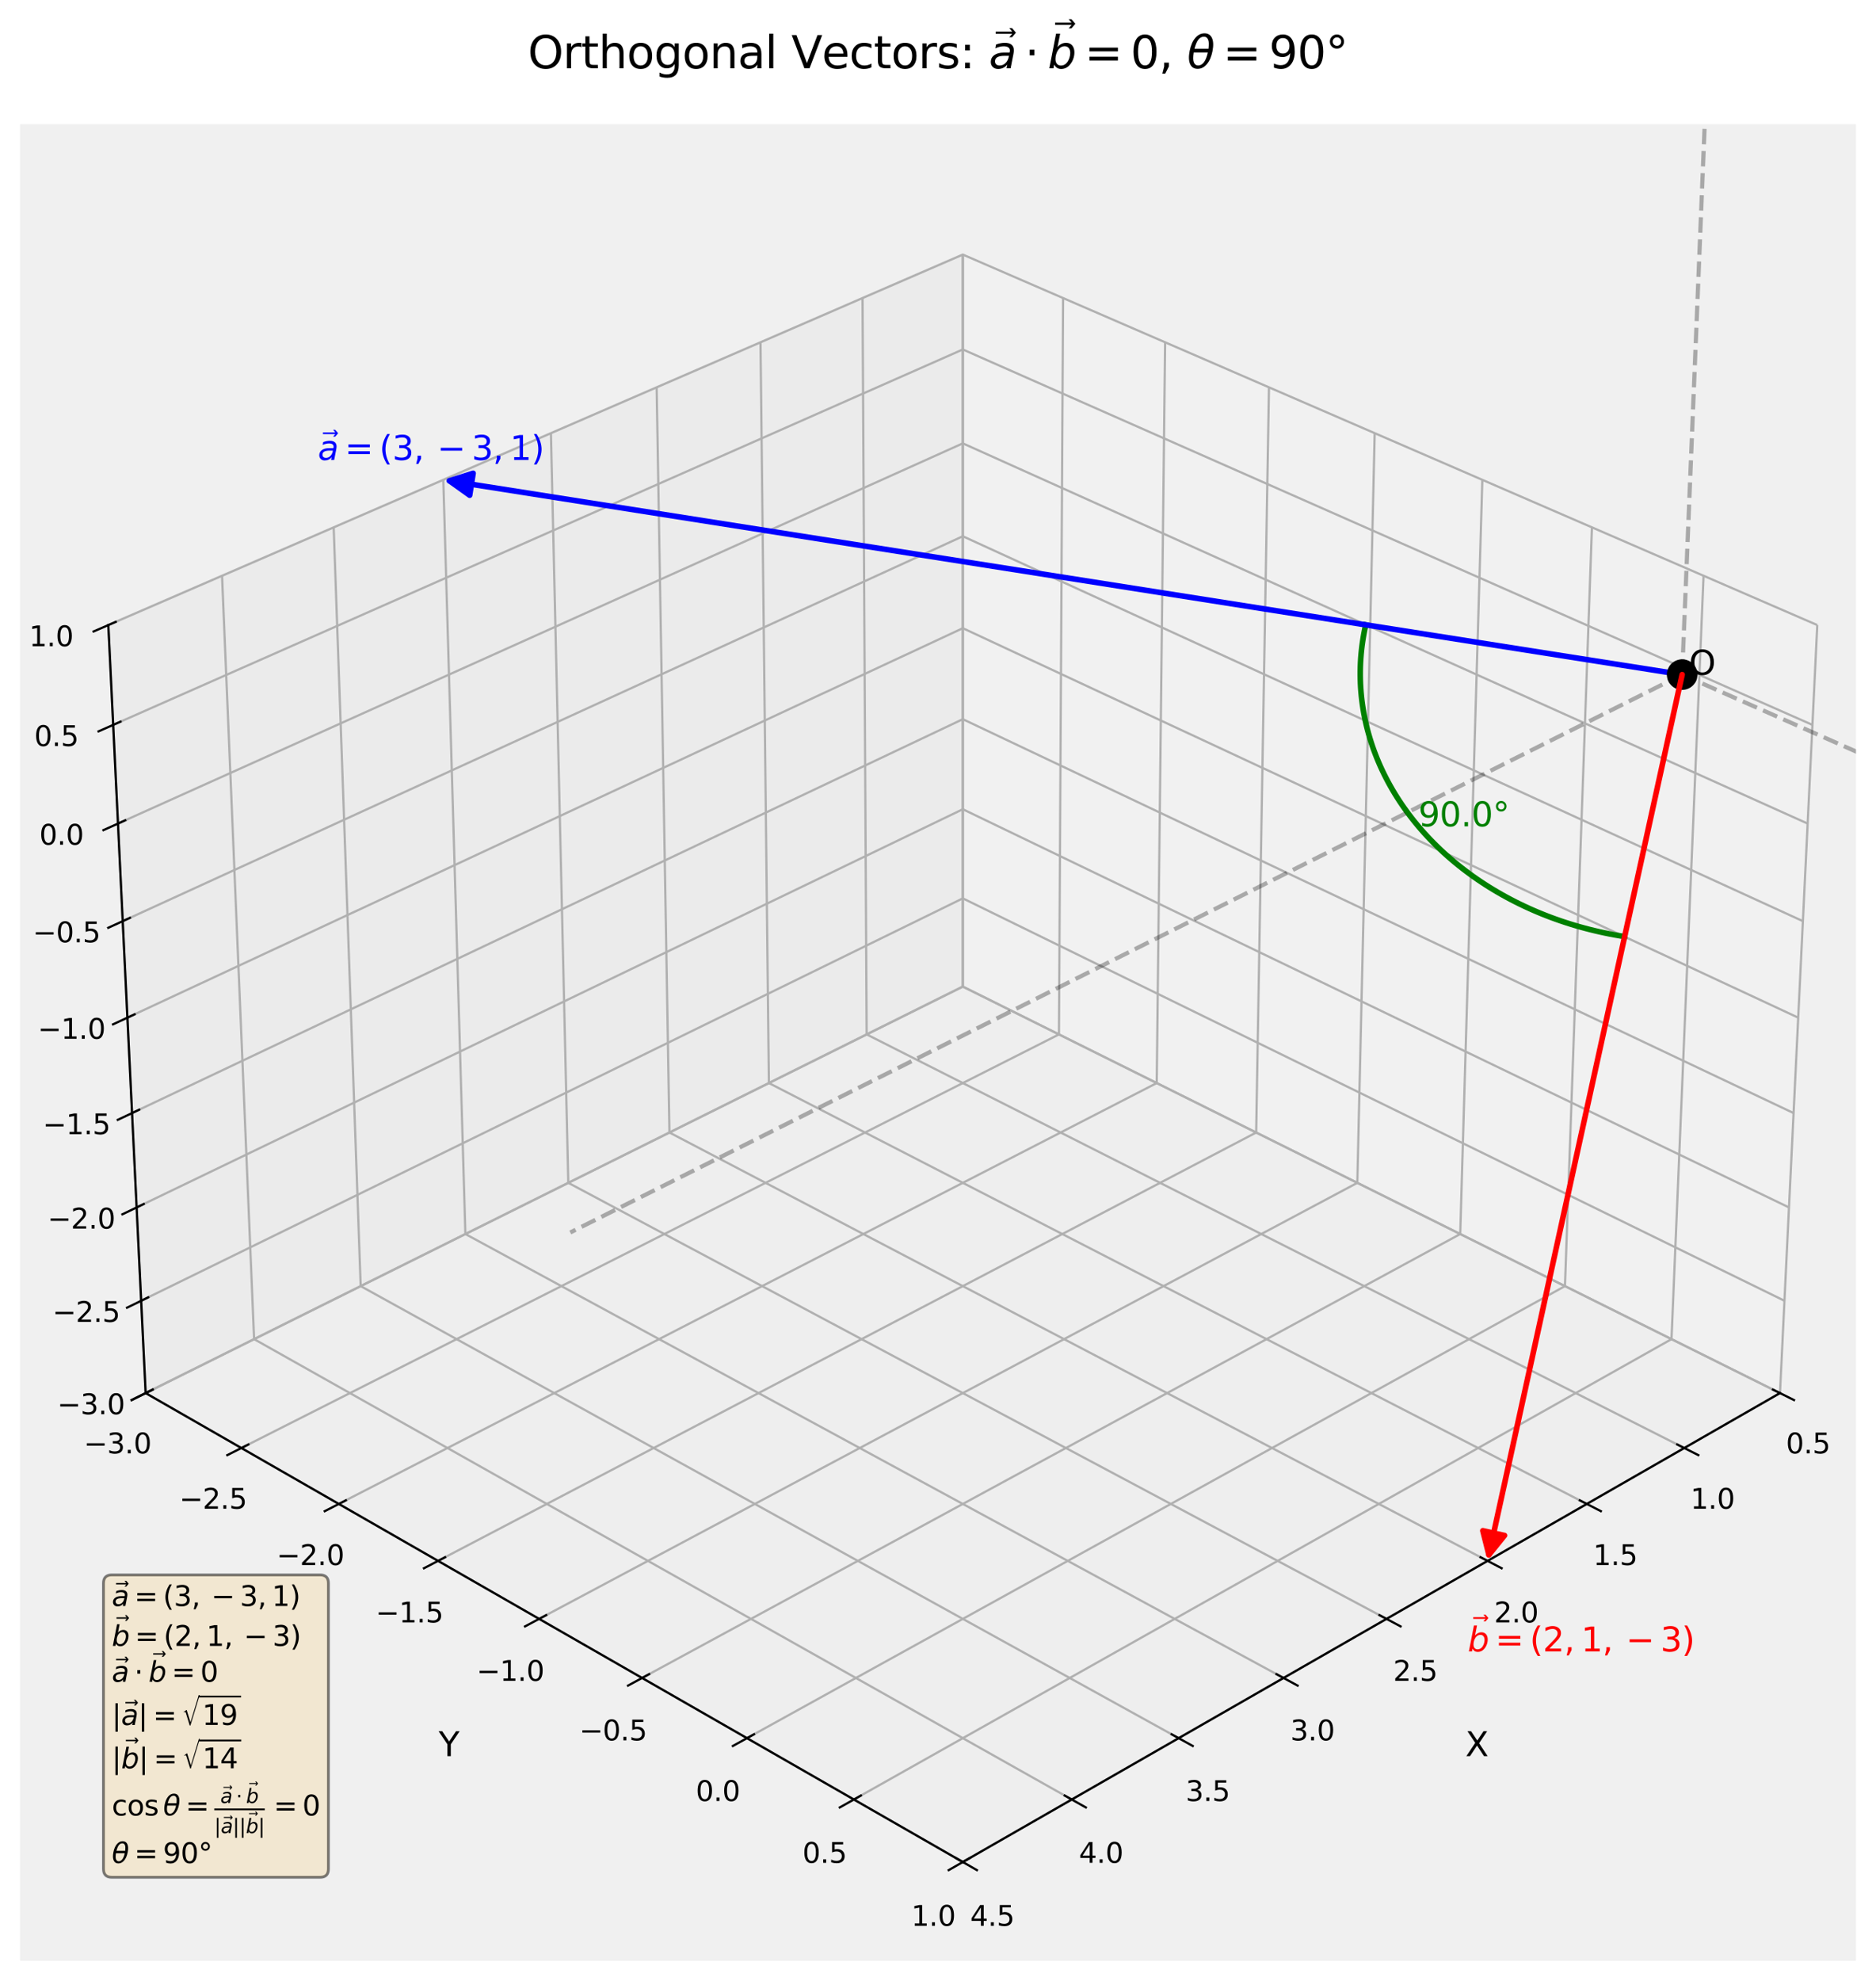 <?xml version="1.0" encoding="utf-8" standalone="no"?>
<!DOCTYPE svg PUBLIC "-//W3C//DTD SVG 1.1//EN"
  "http://www.w3.org/Graphics/SVG/1.1/DTD/svg11.dtd">
<svg xmlns:xlink="http://www.w3.org/1999/xlink" width="674.668pt" height="712.107pt" viewBox="0 0 674.668 712.107" xmlns="http://www.w3.org/2000/svg" version="1.1">
 <defs>
  <style type="text/css">*{stroke-linejoin: round; stroke-linecap: butt}</style>
 </defs>
 <g id="figure_1">
  <g id="patch_1">
   <path d="M 0 712.107 
L 674.668 712.107 
L 674.668 0 
L 0 0 
z
" style="fill: #ffffff"/>
  </g>
  <g id="patch_2">
   <path d="M 7.2 704.908 
L 667.467 704.908 
L 667.467 44.64 
L 7.2 44.64 
z
" style="fill: #f0f0f0"/>
  </g>
  <g id="pane3d_1">
   <g id="patch_3">
    <path d="M 346.256 354.681 
L 640.134 500.823 
L 653.553 224.716 
L 346.256 91.523 
" style="fill: #f2f2f2; opacity: 0.5; stroke: #f2f2f2; stroke-linejoin: miter"/>
   </g>
  </g>
  <g id="pane3d_2">
   <g id="patch_4">
    <path d="M 346.256 354.681 
L 52.379 500.823 
L 38.96 224.716 
L 346.256 91.523 
" style="fill: #e6e6e6; opacity: 0.5; stroke: #e6e6e6; stroke-linejoin: miter"/>
   </g>
  </g>
  <g id="pane3d_3">
   <g id="patch_5">
    <path d="M 346.256 354.681 
L 52.379 500.823 
L 346.256 669.408 
L 640.134 500.823 
" style="fill: #ececec; opacity: 0.5; stroke: #ececec; stroke-linejoin: miter"/>
   </g>
  </g>
  <g id="grid3d_1">
   <g id="Line3DCollection_1">
    <path d="M 640.134 500.823 
L 346.256 354.681 
L 346.256 91.523 
" style="fill: none; stroke: #b0b0b0; stroke-width: 0.8"/>
    <path d="M 605.712 520.57 
L 311.679 371.876 
L 310.197 107.153 
" style="fill: none; stroke: #b0b0b0; stroke-width: 0.8"/>
    <path d="M 570.665 540.674 
L 276.517 389.362 
L 273.501 123.058 
" style="fill: none; stroke: #b0b0b0; stroke-width: 0.8"/>
    <path d="M 534.976 561.148 
L 240.754 407.146 
L 236.151 139.247 
" style="fill: none; stroke: #b0b0b0; stroke-width: 0.8"/>
    <path d="M 498.628 581.999 
L 204.376 425.236 
L 198.131 155.726 
" style="fill: none; stroke: #b0b0b0; stroke-width: 0.8"/>
    <path d="M 461.601 603.24 
L 167.367 443.641 
L 159.42 172.505 
" style="fill: none; stroke: #b0b0b0; stroke-width: 0.8"/>
    <path d="M 423.877 624.881 
L 129.709 462.368 
L 120.002 189.59 
" style="fill: none; stroke: #b0b0b0; stroke-width: 0.8"/>
    <path d="M 385.436 646.933 
L 91.385 481.426 
L 79.855 206.991 
" style="fill: none; stroke: #b0b0b0; stroke-width: 0.8"/>
    <path d="M 346.256 669.408 
L 52.379 500.823 
L 38.96 224.716 
" style="fill: none; stroke: #b0b0b0; stroke-width: 0.8"/>
   </g>
  </g>
  <g id="grid3d_2">
   <g id="Line3DCollection_2">
    <path d="M 346.256 91.523 
L 346.256 354.681 
L 52.379 500.823 
" style="fill: none; stroke: #b0b0b0; stroke-width: 0.8"/>
    <path d="M 382.316 107.153 
L 380.834 371.876 
L 86.801 520.57 
" style="fill: none; stroke: #b0b0b0; stroke-width: 0.8"/>
    <path d="M 419.012 123.058 
L 415.996 389.362 
L 121.847 540.674 
" style="fill: none; stroke: #b0b0b0; stroke-width: 0.8"/>
    <path d="M 456.361 139.247 
L 451.758 407.146 
L 157.536 561.148 
" style="fill: none; stroke: #b0b0b0; stroke-width: 0.8"/>
    <path d="M 494.382 155.726 
L 488.136 425.236 
L 193.885 581.999 
" style="fill: none; stroke: #b0b0b0; stroke-width: 0.8"/>
    <path d="M 533.092 172.505 
L 525.146 443.641 
L 230.911 603.24 
" style="fill: none; stroke: #b0b0b0; stroke-width: 0.8"/>
    <path d="M 572.511 189.59 
L 562.804 462.368 
L 268.636 624.881 
" style="fill: none; stroke: #b0b0b0; stroke-width: 0.8"/>
    <path d="M 612.658 206.991 
L 601.127 481.426 
L 307.077 646.933 
" style="fill: none; stroke: #b0b0b0; stroke-width: 0.8"/>
    <path d="M 653.553 224.716 
L 640.134 500.823 
L 346.256 669.408 
" style="fill: none; stroke: #b0b0b0; stroke-width: 0.8"/>
   </g>
  </g>
  <g id="grid3d_3">
   <g id="Line3DCollection_3">
    <path d="M 52.379 500.823 
L 346.256 354.681 
L 640.134 500.823 
" style="fill: none; stroke: #b0b0b0; stroke-width: 0.8"/>
    <path d="M 50.766 467.636 
L 346.256 322.965 
L 641.747 467.636 
" style="fill: none; stroke: #b0b0b0; stroke-width: 0.8"/>
    <path d="M 49.135 434.082 
L 346.256 290.923 
L 643.378 434.082 
" style="fill: none; stroke: #b0b0b0; stroke-width: 0.8"/>
    <path d="M 47.486 400.156 
L 346.256 258.55 
L 645.026 400.156 
" style="fill: none; stroke: #b0b0b0; stroke-width: 0.8"/>
    <path d="M 45.819 365.851 
L 346.256 225.84 
L 646.694 365.851 
" style="fill: none; stroke: #b0b0b0; stroke-width: 0.8"/>
    <path d="M 44.133 331.161 
L 346.256 192.787 
L 648.38 331.161 
" style="fill: none; stroke: #b0b0b0; stroke-width: 0.8"/>
    <path d="M 42.428 296.08 
L 346.256 159.387 
L 650.085 296.08 
" style="fill: none; stroke: #b0b0b0; stroke-width: 0.8"/>
    <path d="M 40.704 260.601 
L 346.256 125.635 
L 651.809 260.601 
" style="fill: none; stroke: #b0b0b0; stroke-width: 0.8"/>
    <path d="M 38.96 224.716 
L 346.256 91.523 
L 653.553 224.716 
" style="fill: none; stroke: #b0b0b0; stroke-width: 0.8"/>
   </g>
  </g>
  <g id="axis3d_1">
   <g id="line2d_1">
    <path d="M 640.134 500.823 
L 346.256 669.408 
" style="fill: none; stroke: #000000; stroke-width: 0.8; stroke-linecap: square"/>
   </g>
   <g id="xtick_1">
    <g id="line2d_2">
     <path d="M 637.617 499.571 
L 645.177 503.331 
" style="fill: none; stroke: #000000; stroke-width: 0.8; stroke-linecap: square"/>
    </g>
    <g id="text_1">
     <!-- 0.5 -->
     <g transform="translate(642.291 522.5) scale(0.1 -0.1)">
      <defs>
       <path id="DejaVuSans-30" d="M 2034 4250 
Q 1547 4250 1301 3770 
Q 1056 3291 1056 2328 
Q 1056 1369 1301 889 
Q 1547 409 2034 409 
Q 2525 409 2770 889 
Q 3016 1369 3016 2328 
Q 3016 3291 2770 3770 
Q 2525 4250 2034 4250 
z
M 2034 4750 
Q 2819 4750 3233 4129 
Q 3647 3509 3647 2328 
Q 3647 1150 3233 529 
Q 2819 -91 2034 -91 
Q 1250 -91 836 529 
Q 422 1150 422 2328 
Q 422 3509 836 4129 
Q 1250 4750 2034 4750 
z
" transform="scale(0.016)"/>
       <path id="DejaVuSans-2e" d="M 684 794 
L 1344 794 
L 1344 0 
L 684 0 
L 684 794 
z
" transform="scale(0.016)"/>
       <path id="DejaVuSans-35" d="M 691 4666 
L 3169 4666 
L 3169 4134 
L 1269 4134 
L 1269 2991 
Q 1406 3038 1543 3061 
Q 1681 3084 1819 3084 
Q 2600 3084 3056 2656 
Q 3513 2228 3513 1497 
Q 3513 744 3044 326 
Q 2575 -91 1722 -91 
Q 1428 -91 1123 -41 
Q 819 9 494 109 
L 494 744 
Q 775 591 1075 516 
Q 1375 441 1709 441 
Q 2250 441 2565 725 
Q 2881 1009 2881 1497 
Q 2881 1984 2565 2268 
Q 2250 2553 1709 2553 
Q 1456 2553 1204 2497 
Q 953 2441 691 2322 
L 691 4666 
z
" transform="scale(0.016)"/>
      </defs>
      <use xlink:href="#DejaVuSans-30"/>
      <use xlink:href="#DejaVuSans-2e" transform="translate(63.623 0)"/>
      <use xlink:href="#DejaVuSans-35" transform="translate(95.41 0)"/>
     </g>
    </g>
   </g>
   <g id="xtick_2">
    <g id="line2d_3">
     <path d="M 603.192 519.295 
L 610.761 523.123 
" style="fill: none; stroke: #000000; stroke-width: 0.8; stroke-linecap: square"/>
    </g>
    <g id="text_2">
     <!-- 1.0 -->
     <g transform="translate(607.928 542.392) scale(0.1 -0.1)">
      <defs>
       <path id="DejaVuSans-31" d="M 794 531 
L 1825 531 
L 1825 4091 
L 703 3866 
L 703 4441 
L 1819 4666 
L 2450 4666 
L 2450 531 
L 3481 531 
L 3481 0 
L 794 0 
L 794 531 
z
" transform="scale(0.016)"/>
      </defs>
      <use xlink:href="#DejaVuSans-31"/>
      <use xlink:href="#DejaVuSans-2e" transform="translate(63.623 0)"/>
      <use xlink:href="#DejaVuSans-30" transform="translate(95.41 0)"/>
     </g>
    </g>
   </g>
   <g id="xtick_3">
    <g id="line2d_4">
     <path d="M 568.143 539.377 
L 575.719 543.274 
" style="fill: none; stroke: #000000; stroke-width: 0.8; stroke-linecap: square"/>
    </g>
    <g id="text_3">
     <!-- 1.5 -->
     <g transform="translate(572.94 562.645) scale(0.1 -0.1)">
      <use xlink:href="#DejaVuSans-31"/>
      <use xlink:href="#DejaVuSans-2e" transform="translate(63.623 0)"/>
      <use xlink:href="#DejaVuSans-35" transform="translate(95.41 0)"/>
     </g>
    </g>
   </g>
   <g id="xtick_4">
    <g id="line2d_5">
     <path d="M 532.452 559.826 
L 540.035 563.795 
" style="fill: none; stroke: #000000; stroke-width: 0.8; stroke-linecap: square"/>
    </g>
    <g id="text_4">
     <!-- 2.0 -->
     <g transform="translate(537.311 583.269) scale(0.1 -0.1)">
      <defs>
       <path id="DejaVuSans-32" d="M 1228 531 
L 3431 531 
L 3431 0 
L 469 0 
L 469 531 
Q 828 903 1448 1529 
Q 2069 2156 2228 2338 
Q 2531 2678 2651 2914 
Q 2772 3150 2772 3378 
Q 2772 3750 2511 3984 
Q 2250 4219 1831 4219 
Q 1534 4219 1204 4116 
Q 875 4013 500 3803 
L 500 4441 
Q 881 4594 1212 4672 
Q 1544 4750 1819 4750 
Q 2544 4750 2975 4387 
Q 3406 4025 3406 3419 
Q 3406 3131 3298 2873 
Q 3191 2616 2906 2266 
Q 2828 2175 2409 1742 
Q 1991 1309 1228 531 
z
" transform="scale(0.016)"/>
      </defs>
      <use xlink:href="#DejaVuSans-32"/>
      <use xlink:href="#DejaVuSans-2e" transform="translate(63.623 0)"/>
      <use xlink:href="#DejaVuSans-30" transform="translate(95.41 0)"/>
     </g>
    </g>
   </g>
   <g id="xtick_5">
    <g id="line2d_6">
     <path d="M 496.101 580.653 
L 503.69 584.696 
" style="fill: none; stroke: #000000; stroke-width: 0.8; stroke-linecap: square"/>
    </g>
    <g id="text_5">
     <!-- 2.5 -->
     <g transform="translate(501.023 604.275) scale(0.1 -0.1)">
      <use xlink:href="#DejaVuSans-32"/>
      <use xlink:href="#DejaVuSans-2e" transform="translate(63.623 0)"/>
      <use xlink:href="#DejaVuSans-35" transform="translate(95.41 0)"/>
     </g>
    </g>
   </g>
   <g id="xtick_6">
    <g id="line2d_7">
     <path d="M 459.073 601.869 
L 466.666 605.987 
" style="fill: none; stroke: #000000; stroke-width: 0.8; stroke-linecap: square"/>
    </g>
    <g id="text_6">
     <!-- 3.0 -->
     <g transform="translate(464.057 625.674) scale(0.1 -0.1)">
      <defs>
       <path id="DejaVuSans-33" d="M 2597 2516 
Q 3050 2419 3304 2112 
Q 3559 1806 3559 1356 
Q 3559 666 3084 287 
Q 2609 -91 1734 -91 
Q 1441 -91 1130 -33 
Q 819 25 488 141 
L 488 750 
Q 750 597 1062 519 
Q 1375 441 1716 441 
Q 2309 441 2620 675 
Q 2931 909 2931 1356 
Q 2931 1769 2642 2001 
Q 2353 2234 1838 2234 
L 1294 2234 
L 1294 2753 
L 1863 2753 
Q 2328 2753 2575 2939 
Q 2822 3125 2822 3475 
Q 2822 3834 2567 4026 
Q 2313 4219 1838 4219 
Q 1578 4219 1281 4162 
Q 984 4106 628 3988 
L 628 4550 
Q 988 4650 1302 4700 
Q 1616 4750 1894 4750 
Q 2613 4750 3031 4423 
Q 3450 4097 3450 3541 
Q 3450 3153 3228 2886 
Q 3006 2619 2597 2516 
z
" transform="scale(0.016)"/>
      </defs>
      <use xlink:href="#DejaVuSans-33"/>
      <use xlink:href="#DejaVuSans-2e" transform="translate(63.623 0)"/>
      <use xlink:href="#DejaVuSans-30" transform="translate(95.41 0)"/>
     </g>
    </g>
   </g>
   <g id="xtick_7">
    <g id="line2d_8">
     <path d="M 421.348 623.483 
L 428.944 627.68 
" style="fill: none; stroke: #000000; stroke-width: 0.8; stroke-linecap: square"/>
    </g>
    <g id="text_7">
     <!-- 3.5 -->
     <g transform="translate(426.394 647.475) scale(0.1 -0.1)">
      <use xlink:href="#DejaVuSans-33"/>
      <use xlink:href="#DejaVuSans-2e" transform="translate(63.623 0)"/>
      <use xlink:href="#DejaVuSans-35" transform="translate(95.41 0)"/>
     </g>
    </g>
   </g>
   <g id="xtick_8">
    <g id="line2d_9">
     <path d="M 382.906 645.509 
L 390.504 649.786 
" style="fill: none; stroke: #000000; stroke-width: 0.8; stroke-linecap: square"/>
    </g>
    <g id="text_8">
     <!-- 4.0 -->
     <g transform="translate(388.015 669.692) scale(0.1 -0.1)">
      <defs>
       <path id="DejaVuSans-34" d="M 2419 4116 
L 825 1625 
L 2419 1625 
L 2419 4116 
z
M 2253 4666 
L 3047 4666 
L 3047 1625 
L 3713 1625 
L 3713 1100 
L 3047 1100 
L 3047 0 
L 2419 0 
L 2419 1100 
L 313 1100 
L 313 1709 
L 2253 4666 
z
" transform="scale(0.016)"/>
      </defs>
      <use xlink:href="#DejaVuSans-34"/>
      <use xlink:href="#DejaVuSans-2e" transform="translate(63.623 0)"/>
      <use xlink:href="#DejaVuSans-30" transform="translate(95.41 0)"/>
     </g>
    </g>
   </g>
   <g id="xtick_9">
    <g id="line2d_10">
     <path d="M 343.726 667.957 
L 351.326 672.317 
" style="fill: none; stroke: #000000; stroke-width: 0.8; stroke-linecap: square"/>
    </g>
    <g id="text_9">
     <!-- 4.5 -->
     <g transform="translate(348.897 692.336) scale(0.1 -0.1)">
      <use xlink:href="#DejaVuSans-34"/>
      <use xlink:href="#DejaVuSans-2e" transform="translate(63.623 0)"/>
      <use xlink:href="#DejaVuSans-35" transform="translate(95.41 0)"/>
     </g>
    </g>
   </g>
   <g id="text_10">
    <!-- X -->
    <g transform="translate(526.974 631.352) scale(0.12 -0.12)">
     <defs>
      <path id="DejaVuSans-58" d="M 403 4666 
L 1081 4666 
L 2241 2931 
L 3406 4666 
L 4084 4666 
L 2584 2425 
L 4184 0 
L 3506 0 
L 2194 1984 
L 872 0 
L 191 0 
L 1856 2491 
L 403 4666 
z
" transform="scale(0.016)"/>
     </defs>
     <use xlink:href="#DejaVuSans-58"/>
    </g>
   </g>
  </g>
  <g id="axis3d_2">
   <g id="line2d_11">
    <path d="M 52.379 500.823 
L 346.256 669.408 
" style="fill: none; stroke: #000000; stroke-width: 0.8; stroke-linecap: square"/>
   </g>
   <g id="xtick_10">
    <g id="line2d_12">
     <path d="M 54.896 499.571 
L 47.336 503.331 
" style="fill: none; stroke: #000000; stroke-width: 0.8; stroke-linecap: square"/>
    </g>
    <g id="text_11">
     <!-- −3.0 -->
     <g transform="translate(30.129 522.5) scale(0.1 -0.1)">
      <defs>
       <path id="DejaVuSans-2212" d="M 678 2272 
L 4684 2272 
L 4684 1741 
L 678 1741 
L 678 2272 
z
" transform="scale(0.016)"/>
      </defs>
      <use xlink:href="#DejaVuSans-2212"/>
      <use xlink:href="#DejaVuSans-33" transform="translate(83.789 0)"/>
      <use xlink:href="#DejaVuSans-2e" transform="translate(147.412 0)"/>
      <use xlink:href="#DejaVuSans-30" transform="translate(179.199 0)"/>
     </g>
    </g>
   </g>
   <g id="xtick_11">
    <g id="line2d_13">
     <path d="M 89.321 519.295 
L 81.752 523.123 
" style="fill: none; stroke: #000000; stroke-width: 0.8; stroke-linecap: square"/>
    </g>
    <g id="text_12">
     <!-- −2.5 -->
     <g transform="translate(64.492 542.392) scale(0.1 -0.1)">
      <use xlink:href="#DejaVuSans-2212"/>
      <use xlink:href="#DejaVuSans-32" transform="translate(83.789 0)"/>
      <use xlink:href="#DejaVuSans-2e" transform="translate(147.412 0)"/>
      <use xlink:href="#DejaVuSans-35" transform="translate(179.199 0)"/>
     </g>
    </g>
   </g>
   <g id="xtick_12">
    <g id="line2d_14">
     <path d="M 124.37 539.377 
L 116.794 543.274 
" style="fill: none; stroke: #000000; stroke-width: 0.8; stroke-linecap: square"/>
    </g>
    <g id="text_13">
     <!-- −2.0 -->
     <g transform="translate(99.479 562.645) scale(0.1 -0.1)">
      <use xlink:href="#DejaVuSans-2212"/>
      <use xlink:href="#DejaVuSans-32" transform="translate(83.789 0)"/>
      <use xlink:href="#DejaVuSans-2e" transform="translate(147.412 0)"/>
      <use xlink:href="#DejaVuSans-30" transform="translate(179.199 0)"/>
     </g>
    </g>
   </g>
   <g id="xtick_13">
    <g id="line2d_15">
     <path d="M 160.061 559.826 
L 152.478 563.795 
" style="fill: none; stroke: #000000; stroke-width: 0.8; stroke-linecap: square"/>
    </g>
    <g id="text_14">
     <!-- −1.5 -->
     <g transform="translate(135.108 583.269) scale(0.1 -0.1)">
      <use xlink:href="#DejaVuSans-2212"/>
      <use xlink:href="#DejaVuSans-31" transform="translate(83.789 0)"/>
      <use xlink:href="#DejaVuSans-2e" transform="translate(147.412 0)"/>
      <use xlink:href="#DejaVuSans-35" transform="translate(179.199 0)"/>
     </g>
    </g>
   </g>
   <g id="xtick_14">
    <g id="line2d_16">
     <path d="M 196.411 580.653 
L 188.823 584.696 
" style="fill: none; stroke: #000000; stroke-width: 0.8; stroke-linecap: square"/>
    </g>
    <g id="text_15">
     <!-- −1.0 -->
     <g transform="translate(171.396 604.275) scale(0.1 -0.1)">
      <use xlink:href="#DejaVuSans-2212"/>
      <use xlink:href="#DejaVuSans-31" transform="translate(83.789 0)"/>
      <use xlink:href="#DejaVuSans-2e" transform="translate(147.412 0)"/>
      <use xlink:href="#DejaVuSans-30" transform="translate(179.199 0)"/>
     </g>
    </g>
   </g>
   <g id="xtick_15">
    <g id="line2d_17">
     <path d="M 233.439 601.869 
L 225.846 605.987 
" style="fill: none; stroke: #000000; stroke-width: 0.8; stroke-linecap: square"/>
    </g>
    <g id="text_16">
     <!-- −0.5 -->
     <g transform="translate(208.362 625.674) scale(0.1 -0.1)">
      <use xlink:href="#DejaVuSans-2212"/>
      <use xlink:href="#DejaVuSans-30" transform="translate(83.789 0)"/>
      <use xlink:href="#DejaVuSans-2e" transform="translate(147.412 0)"/>
      <use xlink:href="#DejaVuSans-35" transform="translate(179.199 0)"/>
     </g>
    </g>
   </g>
   <g id="xtick_16">
    <g id="line2d_18">
     <path d="M 271.165 623.483 
L 263.568 627.68 
" style="fill: none; stroke: #000000; stroke-width: 0.8; stroke-linecap: square"/>
    </g>
    <g id="text_17">
     <!-- 0.0 -->
     <g transform="translate(250.215 647.475) scale(0.1 -0.1)">
      <use xlink:href="#DejaVuSans-30"/>
      <use xlink:href="#DejaVuSans-2e" transform="translate(63.623 0)"/>
      <use xlink:href="#DejaVuSans-30" transform="translate(95.41 0)"/>
     </g>
    </g>
   </g>
   <g id="xtick_17">
    <g id="line2d_19">
     <path d="M 309.607 645.509 
L 302.008 649.786 
" style="fill: none; stroke: #000000; stroke-width: 0.8; stroke-linecap: square"/>
    </g>
    <g id="text_18">
     <!-- 0.5 -->
     <g transform="translate(288.595 669.692) scale(0.1 -0.1)">
      <use xlink:href="#DejaVuSans-30"/>
      <use xlink:href="#DejaVuSans-2e" transform="translate(63.623 0)"/>
      <use xlink:href="#DejaVuSans-35" transform="translate(95.41 0)"/>
     </g>
    </g>
   </g>
   <g id="xtick_18">
    <g id="line2d_20">
     <path d="M 348.786 667.957 
L 341.187 672.317 
" style="fill: none; stroke: #000000; stroke-width: 0.8; stroke-linecap: square"/>
    </g>
    <g id="text_19">
     <!-- 1.0 -->
     <g transform="translate(327.712 692.336) scale(0.1 -0.1)">
      <use xlink:href="#DejaVuSans-31"/>
      <use xlink:href="#DejaVuSans-2e" transform="translate(63.623 0)"/>
      <use xlink:href="#DejaVuSans-30" transform="translate(95.41 0)"/>
     </g>
    </g>
   </g>
   <g id="text_20">
    <!-- Y -->
    <g transform="translate(157.763 631.352) scale(0.12 -0.12)">
     <defs>
      <path id="DejaVuSans-59" d="M -13 4666 
L 666 4666 
L 1959 2747 
L 3244 4666 
L 3922 4666 
L 2272 2222 
L 2272 0 
L 1638 0 
L 1638 2222 
L -13 4666 
z
" transform="scale(0.016)"/>
     </defs>
     <use xlink:href="#DejaVuSans-59"/>
    </g>
   </g>
  </g>
  <g id="axis3d_3">
   <g id="line2d_21">
    <path d="M 52.379 500.823 
L 38.96 224.716 
" style="fill: none; stroke: #000000; stroke-width: 0.8; stroke-linecap: square"/>
   </g>
   <g id="xtick_19">
    <g id="line2d_22">
     <path d="M 54.896 499.571 
L 47.336 503.331 
" style="fill: none; stroke: #000000; stroke-width: 0.8; stroke-linecap: square"/>
    </g>
    <g id="text_21">
     <!-- −3.0 -->
     <g transform="translate(20.582 508.422) scale(0.1 -0.1)">
      <use xlink:href="#DejaVuSans-2212"/>
      <use xlink:href="#DejaVuSans-33" transform="translate(83.789 0)"/>
      <use xlink:href="#DejaVuSans-2e" transform="translate(147.412 0)"/>
      <use xlink:href="#DejaVuSans-30" transform="translate(179.199 0)"/>
     </g>
    </g>
   </g>
   <g id="xtick_20">
    <g id="line2d_23">
     <path d="M 53.298 466.396 
L 45.693 470.119 
" style="fill: none; stroke: #000000; stroke-width: 0.8; stroke-linecap: square"/>
    </g>
    <g id="text_22">
     <!-- −2.5 -->
     <g transform="translate(18.861 475.234) scale(0.1 -0.1)">
      <use xlink:href="#DejaVuSans-2212"/>
      <use xlink:href="#DejaVuSans-32" transform="translate(83.789 0)"/>
      <use xlink:href="#DejaVuSans-2e" transform="translate(147.412 0)"/>
      <use xlink:href="#DejaVuSans-35" transform="translate(179.199 0)"/>
     </g>
    </g>
   </g>
   <g id="xtick_21">
    <g id="line2d_24">
     <path d="M 51.682 432.855 
L 44.032 436.541 
" style="fill: none; stroke: #000000; stroke-width: 0.8; stroke-linecap: square"/>
    </g>
    <g id="text_23">
     <!-- −2.0 -->
     <g transform="translate(17.122 441.68) scale(0.1 -0.1)">
      <use xlink:href="#DejaVuSans-2212"/>
      <use xlink:href="#DejaVuSans-32" transform="translate(83.789 0)"/>
      <use xlink:href="#DejaVuSans-2e" transform="translate(147.412 0)"/>
      <use xlink:href="#DejaVuSans-30" transform="translate(179.199 0)"/>
     </g>
    </g>
   </g>
   <g id="xtick_22">
    <g id="line2d_25">
     <path d="M 50.048 398.942 
L 42.353 402.589 
" style="fill: none; stroke: #000000; stroke-width: 0.8; stroke-linecap: square"/>
    </g>
    <g id="text_24">
     <!-- −1.5 -->
     <g transform="translate(15.362 407.754) scale(0.1 -0.1)">
      <use xlink:href="#DejaVuSans-2212"/>
      <use xlink:href="#DejaVuSans-31" transform="translate(83.789 0)"/>
      <use xlink:href="#DejaVuSans-2e" transform="translate(147.412 0)"/>
      <use xlink:href="#DejaVuSans-35" transform="translate(179.199 0)"/>
     </g>
    </g>
   </g>
   <g id="xtick_23">
    <g id="line2d_26">
     <path d="M 48.396 364.65 
L 40.655 368.258 
" style="fill: none; stroke: #000000; stroke-width: 0.8; stroke-linecap: square"/>
    </g>
    <g id="text_25">
     <!-- −1.0 -->
     <g transform="translate(13.584 373.45) scale(0.1 -0.1)">
      <use xlink:href="#DejaVuSans-2212"/>
      <use xlink:href="#DejaVuSans-31" transform="translate(83.789 0)"/>
      <use xlink:href="#DejaVuSans-2e" transform="translate(147.412 0)"/>
      <use xlink:href="#DejaVuSans-30" transform="translate(179.199 0)"/>
     </g>
    </g>
   </g>
   <g id="xtick_24">
    <g id="line2d_27">
     <path d="M 46.726 329.974 
L 38.939 333.541 
" style="fill: none; stroke: #000000; stroke-width: 0.8; stroke-linecap: square"/>
    </g>
    <g id="text_26">
     <!-- −0.5 -->
     <g transform="translate(11.785 338.76) scale(0.1 -0.1)">
      <use xlink:href="#DejaVuSans-2212"/>
      <use xlink:href="#DejaVuSans-30" transform="translate(83.789 0)"/>
      <use xlink:href="#DejaVuSans-2e" transform="translate(147.412 0)"/>
      <use xlink:href="#DejaVuSans-35" transform="translate(179.199 0)"/>
     </g>
    </g>
   </g>
   <g id="xtick_25">
    <g id="line2d_28">
     <path d="M 45.036 294.907 
L 37.202 298.431 
" style="fill: none; stroke: #000000; stroke-width: 0.8; stroke-linecap: square"/>
    </g>
    <g id="text_27">
     <!-- 0.0 -->
     <g transform="translate(14.156 303.679) scale(0.1 -0.1)">
      <use xlink:href="#DejaVuSans-30"/>
      <use xlink:href="#DejaVuSans-2e" transform="translate(63.623 0)"/>
      <use xlink:href="#DejaVuSans-30" transform="translate(95.41 0)"/>
     </g>
    </g>
   </g>
   <g id="xtick_26">
    <g id="line2d_29">
     <path d="M 43.328 259.442 
L 35.446 262.923 
" style="fill: none; stroke: #000000; stroke-width: 0.8; stroke-linecap: square"/>
    </g>
    <g id="text_28">
     <!-- 0.5 -->
     <g transform="translate(12.316 268.199) scale(0.1 -0.1)">
      <use xlink:href="#DejaVuSans-30"/>
      <use xlink:href="#DejaVuSans-2e" transform="translate(63.623 0)"/>
      <use xlink:href="#DejaVuSans-35" transform="translate(95.41 0)"/>
     </g>
    </g>
   </g>
   <g id="xtick_27">
    <g id="line2d_30">
     <path d="M 41.6 223.572 
L 33.67 227.009 
" style="fill: none; stroke: #000000; stroke-width: 0.8; stroke-linecap: square"/>
    </g>
    <g id="text_29">
     <!-- 1.0 -->
     <g transform="translate(10.455 232.315) scale(0.1 -0.1)">
      <use xlink:href="#DejaVuSans-31"/>
      <use xlink:href="#DejaVuSans-2e" transform="translate(63.623 0)"/>
      <use xlink:href="#DejaVuSans-30" transform="translate(95.41 0)"/>
     </g>
    </g>
   </g>
   <g id="text_30">
    <!-- Z -->
    <g transform="translate(-21.194 369.162) scale(0.12 -0.12)">
     <defs>
      <path id="DejaVuSans-5a" d="M 359 4666 
L 4025 4666 
L 4025 4184 
L 1075 531 
L 4097 531 
L 4097 0 
L 288 0 
L 288 481 
L 3238 4134 
L 359 4134 
L 359 4666 
z
" transform="scale(0.016)"/>
     </defs>
     <use xlink:href="#DejaVuSans-5a"/>
    </g>
   </g>
  </g>
  <g id="axes_1">
   <g id="line2d_31">
    <path d="M 491.159 224.639 
L 490.835 226.128 
L 490.54 227.623 
L 490.273 229.121 
L 490.036 230.623 
L 489.827 232.128 
L 489.648 233.636 
L 489.497 235.147 
L 489.376 236.66 
L 489.284 238.175 
L 489.221 239.691 
L 489.187 241.208 
L 489.183 242.725 
L 489.208 244.243 
L 489.262 245.761 
L 489.345 247.278 
L 489.458 248.794 
L 489.6 250.309 
L 489.771 251.822 
L 489.971 253.333 
L 490.2 254.841 
L 490.458 256.347 
L 490.746 257.849 
L 491.062 259.348 
L 491.407 260.843 
L 491.781 262.333 
L 492.184 263.819 
L 492.615 265.299 
L 493.075 266.774 
L 493.563 268.243 
L 494.079 269.705 
L 494.624 271.161 
L 495.196 272.61 
L 495.797 274.051 
L 496.425 275.485 
L 497.081 276.91 
L 497.764 278.327 
L 498.474 279.735 
L 499.211 281.134 
L 499.975 282.523 
L 500.766 283.902 
L 501.583 285.271 
L 502.427 286.629 
L 503.297 287.976 
L 504.192 289.312 
L 505.113 290.636 
L 506.06 291.948 
L 507.031 293.247 
L 508.028 294.534 
L 509.049 295.808 
L 510.094 297.068 
L 511.164 298.315 
L 512.258 299.547 
L 513.375 300.765 
L 514.515 301.969 
L 515.678 303.157 
L 516.864 304.331 
L 518.073 305.488 
L 519.303 306.63 
L 520.555 307.755 
L 521.829 308.864 
L 523.124 309.957 
L 524.44 311.032 
L 525.776 312.09 
L 527.132 313.13 
L 528.508 314.152 
L 529.903 315.157 
L 531.317 316.143 
L 532.751 317.11 
L 534.202 318.058 
L 535.671 318.987 
L 537.158 319.897 
L 538.662 320.788 
L 540.183 321.658 
L 541.721 322.508 
L 543.274 323.338 
L 544.843 324.148 
L 546.427 324.937 
L 548.026 325.705 
L 549.64 326.452 
L 551.267 327.177 
L 552.908 327.881 
L 554.562 328.564 
L 556.229 329.224 
L 557.908 329.863 
L 559.599 330.479 
L 561.302 331.073 
L 563.015 331.645 
L 564.739 332.194 
L 566.473 332.72 
L 568.217 333.224 
L 569.969 333.704 
L 571.731 334.161 
L 573.501 334.595 
L 575.279 335.006 
L 577.064 335.393 
L 578.856 335.757 
L 580.654 336.097 
L 582.459 336.413 
L 584.269 336.705 
" clip-path="url(#pc4f0a7bdc4)" style="fill: none; stroke: #008000; stroke-width: 2; stroke-linecap: square"/>
   </g>
   <g id="line2d_32">
    <path d="M 604.954 242.522 
L 205.093 443.076 
" clip-path="url(#pc4f0a7bdc4)" style="fill: none; stroke-dasharray: 5.55,2.4; stroke-dashoffset: 0; stroke: #000000; stroke-opacity: 0.3; stroke-width: 1.5"/>
   </g>
   <g id="line2d_33">
    <path d="M 604.954 242.522 
L 675.668 273.799 
" clip-path="url(#pc4f0a7bdc4)" style="fill: none; stroke-dasharray: 5.55,2.4; stroke-dashoffset: 0; stroke: #000000; stroke-opacity: 0.3; stroke-width: 1.5"/>
   </g>
   <g id="line2d_34">
    <path d="M 604.954 242.522 
L 614.946 -1 
" clip-path="url(#pc4f0a7bdc4)" style="fill: none; stroke-dasharray: 5.55,2.4; stroke-dashoffset: 0; stroke: #000000; stroke-opacity: 0.3; stroke-width: 1.5"/>
   </g>
   <g id="patch_6">
    <path d="M 604.954 242.522 
Q 382.187 207.513 161.629 172.852 
" clip-path="url(#pc4f0a7bdc4)" style="fill: none; stroke: #0000ff; stroke-width: 2; stroke-linecap: round"/>
    <path d="M 168.911 178.045 
L 161.629 172.852 
L 170.153 170.142 
z
" clip-path="url(#pc4f0a7bdc4)" style="fill: #0000ff; stroke: #0000ff; stroke-width: 2; stroke-linecap: round"/>
   </g>
   <g id="Path3DCollection_1">
    <defs>
     <path id="m0bc56d298a" d="M 0 5 
C 1.326 5 2.598 4.473 3.536 3.536 
C 4.473 2.598 5 1.326 5 0 
C 5 -1.326 4.473 -2.598 3.536 -3.536 
C 2.598 -4.473 1.326 -5 0 -5 
C -1.326 -5 -2.598 -4.473 -3.536 -3.536 
C -4.473 -2.598 -5 -1.326 -5 0 
C -5 1.326 -4.473 2.598 -3.536 3.536 
C -2.598 4.473 -1.326 5 0 5 
z
" style="stroke: #000000"/>
    </defs>
    <g clip-path="url(#pc4f0a7bdc4)">
     <use xlink:href="#m0bc56d298a" x="604.954" y="242.522" style="stroke: #000000"/>
    </g>
   </g>
   <g id="text_31">
    <!-- $\vec{a}=(3,-3,1)$ -->
    <g style="fill: #0000ff" transform="translate(114.322 165.417) scale(0.12 -0.12)">
     <defs>
      <path id="DejaVuSans-20d7" d="M -3009 4066 
L -3009 4378 
L -694 4378 
L -1106 4863 
L -713 4863 
L -166 4222 
L -713 3581 
L -1106 3581 
L -694 4066 
L -3009 4066 
z
" transform="scale(0.016)"/>
      <path id="DejaVuSans-Oblique-61" d="M 3438 1997 
L 3047 0 
L 2472 0 
L 2578 531 
Q 2325 219 2001 64 
Q 1678 -91 1281 -91 
Q 834 -91 548 182 
Q 263 456 263 884 
Q 263 1497 752 1853 
Q 1241 2209 2100 2209 
L 2900 2209 
L 2931 2363 
Q 2938 2388 2941 2417 
Q 2944 2447 2944 2509 
Q 2944 2788 2717 2942 
Q 2491 3097 2081 3097 
Q 1800 3097 1504 3025 
Q 1209 2953 897 2809 
L 997 3341 
Q 1322 3463 1633 3523 
Q 1944 3584 2234 3584 
Q 2853 3584 3176 3315 
Q 3500 3047 3500 2534 
Q 3500 2431 3484 2292 
Q 3469 2153 3438 1997 
z
M 2816 1759 
L 2241 1759 
Q 1534 1759 1195 1570 
Q 856 1381 856 984 
Q 856 709 1029 553 
Q 1203 397 1509 397 
Q 1978 397 2328 733 
Q 2678 1069 2791 1631 
L 2816 1759 
z
" transform="scale(0.016)"/>
      <path id="DejaVuSans-3d" d="M 678 2906 
L 4684 2906 
L 4684 2381 
L 678 2381 
L 678 2906 
z
M 678 1631 
L 4684 1631 
L 4684 1100 
L 678 1100 
L 678 1631 
z
" transform="scale(0.016)"/>
      <path id="DejaVuSans-28" d="M 1984 4856 
Q 1566 4138 1362 3434 
Q 1159 2731 1159 2009 
Q 1159 1288 1364 580 
Q 1569 -128 1984 -844 
L 1484 -844 
Q 1016 -109 783 600 
Q 550 1309 550 2009 
Q 550 2706 781 3412 
Q 1013 4119 1484 4856 
L 1984 4856 
z
" transform="scale(0.016)"/>
      <path id="DejaVuSans-2c" d="M 750 794 
L 1409 794 
L 1409 256 
L 897 -744 
L 494 -744 
L 750 256 
L 750 794 
z
" transform="scale(0.016)"/>
      <path id="DejaVuSans-29" d="M 513 4856 
L 1013 4856 
Q 1481 4119 1714 3412 
Q 1947 2706 1947 2009 
Q 1947 1309 1714 600 
Q 1481 -109 1013 -844 
L 513 -844 
Q 928 -128 1133 580 
Q 1338 1288 1338 2009 
Q 1338 2731 1133 3434 
Q 928 4138 513 4856 
z
" transform="scale(0.016)"/>
     </defs>
     <use xlink:href="#DejaVuSans-20d7" transform="translate(63.335 13.016)"/>
     <use xlink:href="#DejaVuSans-Oblique-61" transform="translate(0 0.469)"/>
     <use xlink:href="#DejaVuSans-3d" transform="translate(80.762 0.469)"/>
     <use xlink:href="#DejaVuSans-28" transform="translate(184.033 0.469)"/>
     <use xlink:href="#DejaVuSans-33" transform="translate(223.047 0.469)"/>
     <use xlink:href="#DejaVuSans-2c" transform="translate(286.67 0.469)"/>
     <use xlink:href="#DejaVuSans-2212" transform="translate(357.422 0.469)"/>
     <use xlink:href="#DejaVuSans-33" transform="translate(460.693 0.469)"/>
     <use xlink:href="#DejaVuSans-2c" transform="translate(524.316 0.469)"/>
     <use xlink:href="#DejaVuSans-31" transform="translate(575.586 0.469)"/>
     <use xlink:href="#DejaVuSans-29" transform="translate(639.209 0.469)"/>
    </g>
   </g>
   <g id="text_32">
    <!-- $\vec{b}=(2,1,-3)$ -->
    <g style="fill: #ff0000" transform="translate(527.814 593.758) scale(0.12 -0.12)">
     <defs>
      <path id="DejaVuSans-Oblique-62" d="M 3169 2138 
Q 3169 2591 2961 2847 
Q 2753 3103 2388 3103 
Q 2122 3103 1889 2973 
Q 1656 2844 1484 2597 
Q 1303 2338 1198 1995 
Q 1094 1653 1094 1313 
Q 1094 881 1298 636 
Q 1503 391 1863 391 
Q 2134 391 2365 517 
Q 2597 644 2772 891 
Q 2950 1147 3059 1487 
Q 3169 1828 3169 2138 
z
M 1381 2969 
Q 1594 3256 1914 3420 
Q 2234 3584 2584 3584 
Q 3122 3584 3439 3221 
Q 3756 2859 3756 2241 
Q 3756 1734 3570 1259 
Q 3384 784 3041 416 
Q 2816 172 2522 40 
Q 2228 -91 1906 -91 
Q 1566 -91 1316 65 
Q 1066 222 909 531 
L 806 0 
L 231 0 
L 1178 4863 
L 1753 4863 
L 1381 2969 
z
" transform="scale(0.016)"/>
     </defs>
     <use xlink:href="#DejaVuSans-20d7" transform="translate(64.885 33.016)"/>
     <use xlink:href="#DejaVuSans-Oblique-62" transform="translate(0 0.484)"/>
     <use xlink:href="#DejaVuSans-3d" transform="translate(82.959 0.484)"/>
     <use xlink:href="#DejaVuSans-28" transform="translate(186.23 0.484)"/>
     <use xlink:href="#DejaVuSans-32" transform="translate(225.244 0.484)"/>
     <use xlink:href="#DejaVuSans-2c" transform="translate(288.867 0.484)"/>
     <use xlink:href="#DejaVuSans-31" transform="translate(340.137 0.484)"/>
     <use xlink:href="#DejaVuSans-2c" transform="translate(403.76 0.484)"/>
     <use xlink:href="#DejaVuSans-2212" transform="translate(474.512 0.484)"/>
     <use xlink:href="#DejaVuSans-33" transform="translate(577.783 0.484)"/>
     <use xlink:href="#DejaVuSans-29" transform="translate(641.406 0.484)"/>
    </g>
   </g>
   <g id="text_33">
    <!-- 90.0° -->
    <g style="fill: #008000" transform="translate(510.094 297.068) scale(0.12 -0.12)">
     <defs>
      <path id="DejaVuSans-39" d="M 703 97 
L 703 672 
Q 941 559 1184 500 
Q 1428 441 1663 441 
Q 2288 441 2617 861 
Q 2947 1281 2994 2138 
Q 2813 1869 2534 1725 
Q 2256 1581 1919 1581 
Q 1219 1581 811 2004 
Q 403 2428 403 3163 
Q 403 3881 828 4315 
Q 1253 4750 1959 4750 
Q 2769 4750 3195 4129 
Q 3622 3509 3622 2328 
Q 3622 1225 3098 567 
Q 2575 -91 1691 -91 
Q 1453 -91 1209 -44 
Q 966 3 703 97 
z
M 1959 2075 
Q 2384 2075 2632 2365 
Q 2881 2656 2881 3163 
Q 2881 3666 2632 3958 
Q 2384 4250 1959 4250 
Q 1534 4250 1286 3958 
Q 1038 3666 1038 3163 
Q 1038 2656 1286 2365 
Q 1534 2075 1959 2075 
z
" transform="scale(0.016)"/>
      <path id="DejaVuSans-b0" d="M 1600 4347 
Q 1350 4347 1178 4173 
Q 1006 4000 1006 3750 
Q 1006 3503 1178 3333 
Q 1350 3163 1600 3163 
Q 1850 3163 2022 3333 
Q 2194 3503 2194 3750 
Q 2194 3997 2020 4172 
Q 1847 4347 1600 4347 
z
M 1600 4750 
Q 1800 4750 1984 4673 
Q 2169 4597 2303 4453 
Q 2447 4313 2519 4134 
Q 2591 3956 2591 3750 
Q 2591 3338 2302 3052 
Q 2013 2766 1594 2766 
Q 1172 2766 890 3047 
Q 609 3328 609 3750 
Q 609 4169 896 4459 
Q 1184 4750 1600 4750 
z
" transform="scale(0.016)"/>
     </defs>
     <use xlink:href="#DejaVuSans-39"/>
     <use xlink:href="#DejaVuSans-30" transform="translate(63.623 0)"/>
     <use xlink:href="#DejaVuSans-2e" transform="translate(127.246 0)"/>
     <use xlink:href="#DejaVuSans-30" transform="translate(159.033 0)"/>
     <use xlink:href="#DejaVuSans-b0" transform="translate(222.656 0)"/>
    </g>
   </g>
   <g id="text_34">
    <!-- O -->
    <g transform="translate(607.401 242.571) scale(0.12 -0.12)">
     <defs>
      <path id="DejaVuSans-4f" d="M 2522 4238 
Q 1834 4238 1429 3725 
Q 1025 3213 1025 2328 
Q 1025 1447 1429 934 
Q 1834 422 2522 422 
Q 3209 422 3611 934 
Q 4013 1447 4013 2328 
Q 4013 3213 3611 3725 
Q 3209 4238 2522 4238 
z
M 2522 4750 
Q 3503 4750 4090 4092 
Q 4678 3434 4678 2328 
Q 4678 1225 4090 567 
Q 3503 -91 2522 -91 
Q 1538 -91 948 565 
Q 359 1222 359 2328 
Q 359 3434 948 4092 
Q 1538 4750 2522 4750 
z
" transform="scale(0.016)"/>
     </defs>
     <use xlink:href="#DejaVuSans-4f"/>
    </g>
   </g>
   <g id="text_35">
    <g id="patch_7">
     <path d="M 40.213 674.894 
L 115.113 674.894 
Q 118.113 674.894 118.113 671.894 
L 118.113 569.188 
Q 118.113 566.188 115.113 566.188 
L 40.213 566.188 
Q 37.213 566.188 37.213 569.188 
L 37.213 671.894 
Q 37.213 674.894 40.213 674.894 
z
" style="fill: #f5deb3; opacity: 0.5; stroke: #000000; stroke-linejoin: miter"/>
    </g>
    <!-- $\vec{a} = (3, -3, 1)$ -->
    <g transform="translate(40.213 577.409) scale(0.1 -0.1)">
     <use xlink:href="#DejaVuSans-20d7" transform="translate(63.335 13.016)"/>
     <use xlink:href="#DejaVuSans-Oblique-61" transform="translate(0 0.469)"/>
     <use xlink:href="#DejaVuSans-3d" transform="translate(80.762 0.469)"/>
     <use xlink:href="#DejaVuSans-28" transform="translate(184.033 0.469)"/>
     <use xlink:href="#DejaVuSans-33" transform="translate(223.047 0.469)"/>
     <use xlink:href="#DejaVuSans-2c" transform="translate(286.67 0.469)"/>
     <use xlink:href="#DejaVuSans-2212" transform="translate(357.422 0.469)"/>
     <use xlink:href="#DejaVuSans-33" transform="translate(460.693 0.469)"/>
     <use xlink:href="#DejaVuSans-2c" transform="translate(524.316 0.469)"/>
     <use xlink:href="#DejaVuSans-31" transform="translate(575.586 0.469)"/>
     <use xlink:href="#DejaVuSans-29" transform="translate(639.209 0.469)"/>
    </g>
    <!-- $\vec{b} = (2, 1, -3)$ -->
    <g transform="translate(40.213 591.753) scale(0.1 -0.1)">
     <use xlink:href="#DejaVuSans-20d7" transform="translate(64.885 33.016)"/>
     <use xlink:href="#DejaVuSans-Oblique-62" transform="translate(0 0.484)"/>
     <use xlink:href="#DejaVuSans-3d" transform="translate(82.959 0.484)"/>
     <use xlink:href="#DejaVuSans-28" transform="translate(186.23 0.484)"/>
     <use xlink:href="#DejaVuSans-32" transform="translate(225.244 0.484)"/>
     <use xlink:href="#DejaVuSans-2c" transform="translate(288.867 0.484)"/>
     <use xlink:href="#DejaVuSans-31" transform="translate(340.137 0.484)"/>
     <use xlink:href="#DejaVuSans-2c" transform="translate(403.76 0.484)"/>
     <use xlink:href="#DejaVuSans-2212" transform="translate(474.512 0.484)"/>
     <use xlink:href="#DejaVuSans-33" transform="translate(577.783 0.484)"/>
     <use xlink:href="#DejaVuSans-29" transform="translate(641.406 0.484)"/>
    </g>
    <!-- $\vec{a} \cdot \vec{b} = 0$ -->
    <g transform="translate(40.213 604.657) scale(0.1 -0.1)">
     <defs>
      <path id="DejaVuSans-22c5" d="M 684 2619 
L 1344 2619 
L 1344 1825 
L 684 1825 
L 684 2619 
z
" transform="scale(0.016)"/>
     </defs>
     <use xlink:href="#DejaVuSans-20d7" transform="translate(63.335 13.031)"/>
     <use xlink:href="#DejaVuSans-Oblique-61" transform="translate(0 0.484)"/>
     <use xlink:href="#DejaVuSans-22c5" transform="translate(80.762 0.484)"/>
     <use xlink:href="#DejaVuSans-20d7" transform="translate(196.916 33.016)"/>
     <use xlink:href="#DejaVuSans-Oblique-62" transform="translate(132.031 0.484)"/>
     <use xlink:href="#DejaVuSans-3d" transform="translate(214.99 0.484)"/>
     <use xlink:href="#DejaVuSans-30" transform="translate(318.262 0.484)"/>
    </g>
    <!-- $|\vec{a}| = \sqrt{19}$ -->
    <g transform="translate(40.213 620.176) scale(0.1 -0.1)">
     <defs>
      <path id="DejaVuSans-7c" d="M 1344 4891 
L 1344 -1509 
L 813 -1509 
L 813 4891 
L 1344 4891 
z
" transform="scale(0.016)"/>
      <path id="STIXSizeOneSym-Regular-221a" d="M 6970 9933 
L 3373 -1888 
L 3104 -1888 
L 1626 2918 
Q 1555 3149 1465 3251 
Q 1376 3354 1229 3354 
Q 1011 3354 794 3181 
L 717 3309 
L 1766 4115 
L 1926 4115 
L 3379 -602 
L 3405 -602 
L 6605 9933 
L 6970 9933 
z
" transform="scale(0.016)"/>
     </defs>
     <use xlink:href="#DejaVuSans-7c" transform="translate(0 0.297)"/>
     <use xlink:href="#DejaVuSans-20d7" transform="translate(97.027 12.844)"/>
     <use xlink:href="#DejaVuSans-Oblique-61" transform="translate(33.691 0.297)"/>
     <use xlink:href="#DejaVuSans-7c" transform="translate(94.971 0.297)"/>
     <use xlink:href="#DejaVuSans-3d" transform="translate(148.145 0.297)"/>
     <use xlink:href="#STIXSizeOneSym-Regular-221a" transform="translate(251.416 15.984) scale(0.579)"/>
     <use xlink:href="#DejaVuSans-31" transform="translate(325.09 0.531)"/>
     <use xlink:href="#DejaVuSans-39" transform="translate(388.713 0.531)"/>
     <path d="M 312.59 99.5 
L 312.59 105.75 
L 464.836 105.75 
L 464.836 99.5 
L 312.59 99.5 
z
"/>
    </g>
    <!-- $|\vec{b}| = \sqrt{14}$ -->
    <g transform="translate(40.213 635.776) scale(0.1 -0.1)">
     <use xlink:href="#DejaVuSans-7c" transform="translate(0 0.578)"/>
     <use xlink:href="#DejaVuSans-20d7" transform="translate(98.576 33.109)"/>
     <use xlink:href="#DejaVuSans-Oblique-62" transform="translate(33.691 0.578)"/>
     <use xlink:href="#DejaVuSans-7c" transform="translate(97.168 0.578)"/>
     <use xlink:href="#DejaVuSans-3d" transform="translate(150.342 0.578)"/>
     <use xlink:href="#STIXSizeOneSym-Regular-221a" transform="translate(253.613 17.094) scale(0.564)"/>
     <use xlink:href="#DejaVuSans-31" transform="translate(325.702 0.844)"/>
     <use xlink:href="#DejaVuSans-34" transform="translate(389.325 0.844)"/>
     <path d="M 313.202 97.5 
L 313.202 103.75 
L 465.448 103.75 
L 465.448 97.5 
L 313.202 97.5 
z
"/>
    </g>
    <!-- $\cos \theta = \frac{\vec{a} \cdot \vec{b}}{|\vec{a}||\vec{b}|} = 0$ -->
    <g transform="translate(40.213 652.696) scale(0.1 -0.1)">
     <defs>
      <path id="DejaVuSans-63" d="M 3122 3366 
L 3122 2828 
Q 2878 2963 2633 3030 
Q 2388 3097 2138 3097 
Q 1578 3097 1268 2742 
Q 959 2388 959 1747 
Q 959 1106 1268 751 
Q 1578 397 2138 397 
Q 2388 397 2633 464 
Q 2878 531 3122 666 
L 3122 134 
Q 2881 22 2623 -34 
Q 2366 -91 2075 -91 
Q 1284 -91 818 406 
Q 353 903 353 1747 
Q 353 2603 823 3093 
Q 1294 3584 2113 3584 
Q 2378 3584 2631 3529 
Q 2884 3475 3122 3366 
z
" transform="scale(0.016)"/>
      <path id="DejaVuSans-6f" d="M 1959 3097 
Q 1497 3097 1228 2736 
Q 959 2375 959 1747 
Q 959 1119 1226 758 
Q 1494 397 1959 397 
Q 2419 397 2687 759 
Q 2956 1122 2956 1747 
Q 2956 2369 2687 2733 
Q 2419 3097 1959 3097 
z
M 1959 3584 
Q 2709 3584 3137 3096 
Q 3566 2609 3566 1747 
Q 3566 888 3137 398 
Q 2709 -91 1959 -91 
Q 1206 -91 779 398 
Q 353 888 353 1747 
Q 353 2609 779 3096 
Q 1206 3584 1959 3584 
z
" transform="scale(0.016)"/>
      <path id="DejaVuSans-73" d="M 2834 3397 
L 2834 2853 
Q 2591 2978 2328 3040 
Q 2066 3103 1784 3103 
Q 1356 3103 1142 2972 
Q 928 2841 928 2578 
Q 928 2378 1081 2264 
Q 1234 2150 1697 2047 
L 1894 2003 
Q 2506 1872 2764 1633 
Q 3022 1394 3022 966 
Q 3022 478 2636 193 
Q 2250 -91 1575 -91 
Q 1294 -91 989 -36 
Q 684 19 347 128 
L 347 722 
Q 666 556 975 473 
Q 1284 391 1588 391 
Q 1994 391 2212 530 
Q 2431 669 2431 922 
Q 2431 1156 2273 1281 
Q 2116 1406 1581 1522 
L 1381 1569 
Q 847 1681 609 1914 
Q 372 2147 372 2553 
Q 372 3047 722 3315 
Q 1072 3584 1716 3584 
Q 2034 3584 2315 3537 
Q 2597 3491 2834 3397 
z
" transform="scale(0.016)"/>
      <path id="DejaVuSans-Oblique-3b8" d="M 2913 2219 
L 925 2219 
Q 791 1284 928 888 
Q 1100 400 1566 400 
Q 2034 400 2391 891 
Q 2703 1322 2913 2219 
z
M 3009 2750 
Q 3094 3638 2984 3950 
Q 2813 4444 2353 4444 
Q 1875 4444 1525 3956 
Q 1250 3563 1034 2750 
L 3009 2750 
z
M 2444 4913 
Q 3194 4913 3494 4250 
Q 3794 3591 3566 2422 
Q 3341 1256 2781 594 
Q 2225 -72 1475 -72 
Q 722 -72 425 594 
Q 128 1256 353 2422 
Q 581 3591 1134 4250 
Q 1691 4913 2444 4913 
z
" transform="scale(0.016)"/>
     </defs>
     <use xlink:href="#DejaVuSans-63" transform="translate(0 0.247)"/>
     <use xlink:href="#DejaVuSans-6f" transform="translate(54.98 0.247)"/>
     <use xlink:href="#DejaVuSans-73" transform="translate(116.162 0.247)"/>
     <use xlink:href="#DejaVuSans-Oblique-3b8" transform="translate(184.497 0.247)"/>
     <use xlink:href="#DejaVuSans-3d" transform="translate(265.161 0.247)"/>
     <use xlink:href="#DejaVuSans-20d7" transform="translate(435.079 53.817) scale(0.7)"/>
     <use xlink:href="#DejaVuSans-Oblique-61" transform="translate(390.433 45.039) scale(0.7)"/>
     <use xlink:href="#DejaVuSans-22c5" transform="translate(446.966 45.039) scale(0.7)"/>
     <use xlink:href="#DejaVuSans-20d7" transform="translate(527.885 67.806) scale(0.7)"/>
     <use xlink:href="#DejaVuSans-Oblique-62" transform="translate(482.855 45.039) scale(0.7)"/>
     <use xlink:href="#DejaVuSans-7c" transform="translate(368.433 -63.167) scale(0.7)"/>
     <use xlink:href="#DejaVuSans-20d7" transform="translate(436.663 -54.389) scale(0.7)"/>
     <use xlink:href="#DejaVuSans-Oblique-61" transform="translate(392.017 -63.167) scale(0.7)"/>
     <use xlink:href="#DejaVuSans-7c" transform="translate(434.912 -63.167) scale(0.7)"/>
     <use xlink:href="#DejaVuSans-7c" transform="translate(458.496 -63.167) scale(0.7)"/>
     <use xlink:href="#DejaVuSans-20d7" transform="translate(527.111 -40.4) scale(0.7)"/>
     <use xlink:href="#DejaVuSans-Oblique-62" transform="translate(482.08 -63.167) scale(0.7)"/>
     <use xlink:href="#DejaVuSans-7c" transform="translate(526.514 -63.167) scale(0.7)"/>
     <use xlink:href="#DejaVuSans-3d" transform="translate(582.08 0.247)"/>
     <use xlink:href="#DejaVuSans-30" transform="translate(685.352 0.247)"/>
     <path d="M 368.433 19.044 
L 368.433 25.294 
L 550.098 25.294 
L 550.098 19.044 
L 368.433 19.044 
z
"/>
    </g>
    <!-- $\theta = 90°$ -->
    <g transform="translate(40.213 669.814) scale(0.1 -0.1)">
     <use xlink:href="#DejaVuSans-Oblique-3b8" transform="translate(0 0.234)"/>
     <use xlink:href="#DejaVuSans-3d" transform="translate(80.664 0.234)"/>
     <use xlink:href="#DejaVuSans-39" transform="translate(183.936 0.234)"/>
     <use xlink:href="#DejaVuSans-30" transform="translate(247.559 0.234)"/>
     <use xlink:href="#DejaVuSans-b0" transform="translate(311.182 0.234)"/>
    </g>
   </g>
   <g id="text_36">
    <!-- Orthogonal Vectors: $\vec{a} \cdot \vec{b} = 0$, $\theta = 90°$ -->
    <g transform="translate(189.814 24.64) scale(0.16 -0.16)">
     <defs>
      <path id="DejaVuSans-72" d="M 2631 2963 
Q 2534 3019 2420 3045 
Q 2306 3072 2169 3072 
Q 1681 3072 1420 2755 
Q 1159 2438 1159 1844 
L 1159 0 
L 581 0 
L 581 3500 
L 1159 3500 
L 1159 2956 
Q 1341 3275 1631 3429 
Q 1922 3584 2338 3584 
Q 2397 3584 2469 3576 
Q 2541 3569 2628 3553 
L 2631 2963 
z
" transform="scale(0.016)"/>
      <path id="DejaVuSans-74" d="M 1172 4494 
L 1172 3500 
L 2356 3500 
L 2356 3053 
L 1172 3053 
L 1172 1153 
Q 1172 725 1289 603 
Q 1406 481 1766 481 
L 2356 481 
L 2356 0 
L 1766 0 
Q 1100 0 847 248 
Q 594 497 594 1153 
L 594 3053 
L 172 3053 
L 172 3500 
L 594 3500 
L 594 4494 
L 1172 4494 
z
" transform="scale(0.016)"/>
      <path id="DejaVuSans-68" d="M 3513 2113 
L 3513 0 
L 2938 0 
L 2938 2094 
Q 2938 2591 2744 2837 
Q 2550 3084 2163 3084 
Q 1697 3084 1428 2787 
Q 1159 2491 1159 1978 
L 1159 0 
L 581 0 
L 581 4863 
L 1159 4863 
L 1159 2956 
Q 1366 3272 1645 3428 
Q 1925 3584 2291 3584 
Q 2894 3584 3203 3211 
Q 3513 2838 3513 2113 
z
" transform="scale(0.016)"/>
      <path id="DejaVuSans-67" d="M 2906 1791 
Q 2906 2416 2648 2759 
Q 2391 3103 1925 3103 
Q 1463 3103 1205 2759 
Q 947 2416 947 1791 
Q 947 1169 1205 825 
Q 1463 481 1925 481 
Q 2391 481 2648 825 
Q 2906 1169 2906 1791 
z
M 3481 434 
Q 3481 -459 3084 -895 
Q 2688 -1331 1869 -1331 
Q 1566 -1331 1297 -1286 
Q 1028 -1241 775 -1147 
L 775 -588 
Q 1028 -725 1275 -790 
Q 1522 -856 1778 -856 
Q 2344 -856 2625 -561 
Q 2906 -266 2906 331 
L 2906 616 
Q 2728 306 2450 153 
Q 2172 0 1784 0 
Q 1141 0 747 490 
Q 353 981 353 1791 
Q 353 2603 747 3093 
Q 1141 3584 1784 3584 
Q 2172 3584 2450 3431 
Q 2728 3278 2906 2969 
L 2906 3500 
L 3481 3500 
L 3481 434 
z
" transform="scale(0.016)"/>
      <path id="DejaVuSans-6e" d="M 3513 2113 
L 3513 0 
L 2938 0 
L 2938 2094 
Q 2938 2591 2744 2837 
Q 2550 3084 2163 3084 
Q 1697 3084 1428 2787 
Q 1159 2491 1159 1978 
L 1159 0 
L 581 0 
L 581 3500 
L 1159 3500 
L 1159 2956 
Q 1366 3272 1645 3428 
Q 1925 3584 2291 3584 
Q 2894 3584 3203 3211 
Q 3513 2838 3513 2113 
z
" transform="scale(0.016)"/>
      <path id="DejaVuSans-61" d="M 2194 1759 
Q 1497 1759 1228 1600 
Q 959 1441 959 1056 
Q 959 750 1161 570 
Q 1363 391 1709 391 
Q 2188 391 2477 730 
Q 2766 1069 2766 1631 
L 2766 1759 
L 2194 1759 
z
M 3341 1997 
L 3341 0 
L 2766 0 
L 2766 531 
Q 2569 213 2275 61 
Q 1981 -91 1556 -91 
Q 1019 -91 701 211 
Q 384 513 384 1019 
Q 384 1609 779 1909 
Q 1175 2209 1959 2209 
L 2766 2209 
L 2766 2266 
Q 2766 2663 2505 2880 
Q 2244 3097 1772 3097 
Q 1472 3097 1187 3025 
Q 903 2953 641 2809 
L 641 3341 
Q 956 3463 1253 3523 
Q 1550 3584 1831 3584 
Q 2591 3584 2966 3190 
Q 3341 2797 3341 1997 
z
" transform="scale(0.016)"/>
      <path id="DejaVuSans-6c" d="M 603 4863 
L 1178 4863 
L 1178 0 
L 603 0 
L 603 4863 
z
" transform="scale(0.016)"/>
      <path id="DejaVuSans-20" transform="scale(0.016)"/>
      <path id="DejaVuSans-56" d="M 1831 0 
L 50 4666 
L 709 4666 
L 2188 738 
L 3669 4666 
L 4325 4666 
L 2547 0 
L 1831 0 
z
" transform="scale(0.016)"/>
      <path id="DejaVuSans-65" d="M 3597 1894 
L 3597 1613 
L 953 1613 
Q 991 1019 1311 708 
Q 1631 397 2203 397 
Q 2534 397 2845 478 
Q 3156 559 3463 722 
L 3463 178 
Q 3153 47 2828 -22 
Q 2503 -91 2169 -91 
Q 1331 -91 842 396 
Q 353 884 353 1716 
Q 353 2575 817 3079 
Q 1281 3584 2069 3584 
Q 2775 3584 3186 3129 
Q 3597 2675 3597 1894 
z
M 3022 2063 
Q 3016 2534 2758 2815 
Q 2500 3097 2075 3097 
Q 1594 3097 1305 2825 
Q 1016 2553 972 2059 
L 3022 2063 
z
" transform="scale(0.016)"/>
      <path id="DejaVuSans-3a" d="M 750 794 
L 1409 794 
L 1409 0 
L 750 0 
L 750 794 
z
M 750 3309 
L 1409 3309 
L 1409 2516 
L 750 2516 
L 750 3309 
z
" transform="scale(0.016)"/>
     </defs>
     <use xlink:href="#DejaVuSans-4f" transform="translate(0 0.484)"/>
     <use xlink:href="#DejaVuSans-72" transform="translate(78.711 0.484)"/>
     <use xlink:href="#DejaVuSans-74" transform="translate(119.824 0.484)"/>
     <use xlink:href="#DejaVuSans-68" transform="translate(159.033 0.484)"/>
     <use xlink:href="#DejaVuSans-6f" transform="translate(222.412 0.484)"/>
     <use xlink:href="#DejaVuSans-67" transform="translate(283.594 0.484)"/>
     <use xlink:href="#DejaVuSans-6f" transform="translate(347.07 0.484)"/>
     <use xlink:href="#DejaVuSans-6e" transform="translate(408.252 0.484)"/>
     <use xlink:href="#DejaVuSans-61" transform="translate(471.631 0.484)"/>
     <use xlink:href="#DejaVuSans-6c" transform="translate(532.91 0.484)"/>
     <use xlink:href="#DejaVuSans-20" transform="translate(560.693 0.484)"/>
     <use xlink:href="#DejaVuSans-56" transform="translate(592.48 0.484)"/>
     <use xlink:href="#DejaVuSans-65" transform="translate(660.889 0.484)"/>
     <use xlink:href="#DejaVuSans-63" transform="translate(722.412 0.484)"/>
     <use xlink:href="#DejaVuSans-74" transform="translate(777.393 0.484)"/>
     <use xlink:href="#DejaVuSans-6f" transform="translate(816.602 0.484)"/>
     <use xlink:href="#DejaVuSans-72" transform="translate(877.783 0.484)"/>
     <use xlink:href="#DejaVuSans-73" transform="translate(918.896 0.484)"/>
     <use xlink:href="#DejaVuSans-3a" transform="translate(970.996 0.484)"/>
     <use xlink:href="#DejaVuSans-20" transform="translate(1004.688 0.484)"/>
     <use xlink:href="#DejaVuSans-20d7" transform="translate(1099.81 13.031)"/>
     <use xlink:href="#DejaVuSans-Oblique-61" transform="translate(1036.475 0.484)"/>
     <use xlink:href="#DejaVuSans-22c5" transform="translate(1117.236 0.484)"/>
     <use xlink:href="#DejaVuSans-20d7" transform="translate(1233.391 33.016)"/>
     <use xlink:href="#DejaVuSans-Oblique-62" transform="translate(1168.506 0.484)"/>
     <use xlink:href="#DejaVuSans-3d" transform="translate(1251.465 0.484)"/>
     <use xlink:href="#DejaVuSans-30" transform="translate(1354.736 0.484)"/>
     <use xlink:href="#DejaVuSans-2c" transform="translate(1418.359 0.484)"/>
     <use xlink:href="#DejaVuSans-20" transform="translate(1450.146 0.484)"/>
     <use xlink:href="#DejaVuSans-Oblique-3b8" transform="translate(1481.934 0.484)"/>
     <use xlink:href="#DejaVuSans-3d" transform="translate(1562.598 0.484)"/>
     <use xlink:href="#DejaVuSans-39" transform="translate(1665.869 0.484)"/>
     <use xlink:href="#DejaVuSans-30" transform="translate(1729.492 0.484)"/>
     <use xlink:href="#DejaVuSans-b0" transform="translate(1793.115 0.484)"/>
    </g>
   </g>
   <g id="patch_8">
    <path d="M 604.954 242.522 
Q 569.965 401.835 535.456 558.964 
" clip-path="url(#pc4f0a7bdc4)" style="fill: none; stroke: #ff0000; stroke-width: 2; stroke-linecap: round"/>
    <path d="M 541.079 552.008 
L 535.456 558.964 
L 533.265 550.292 
z
" clip-path="url(#pc4f0a7bdc4)" style="fill: #ff0000; stroke: #ff0000; stroke-width: 2; stroke-linecap: round"/>
   </g>
  </g>
 </g>
 <defs>
  <clipPath id="pc4f0a7bdc4">
   <rect x="7.2" y="44.64" width="660.268" height="660.268"/>
  </clipPath>
 </defs>
</svg>
